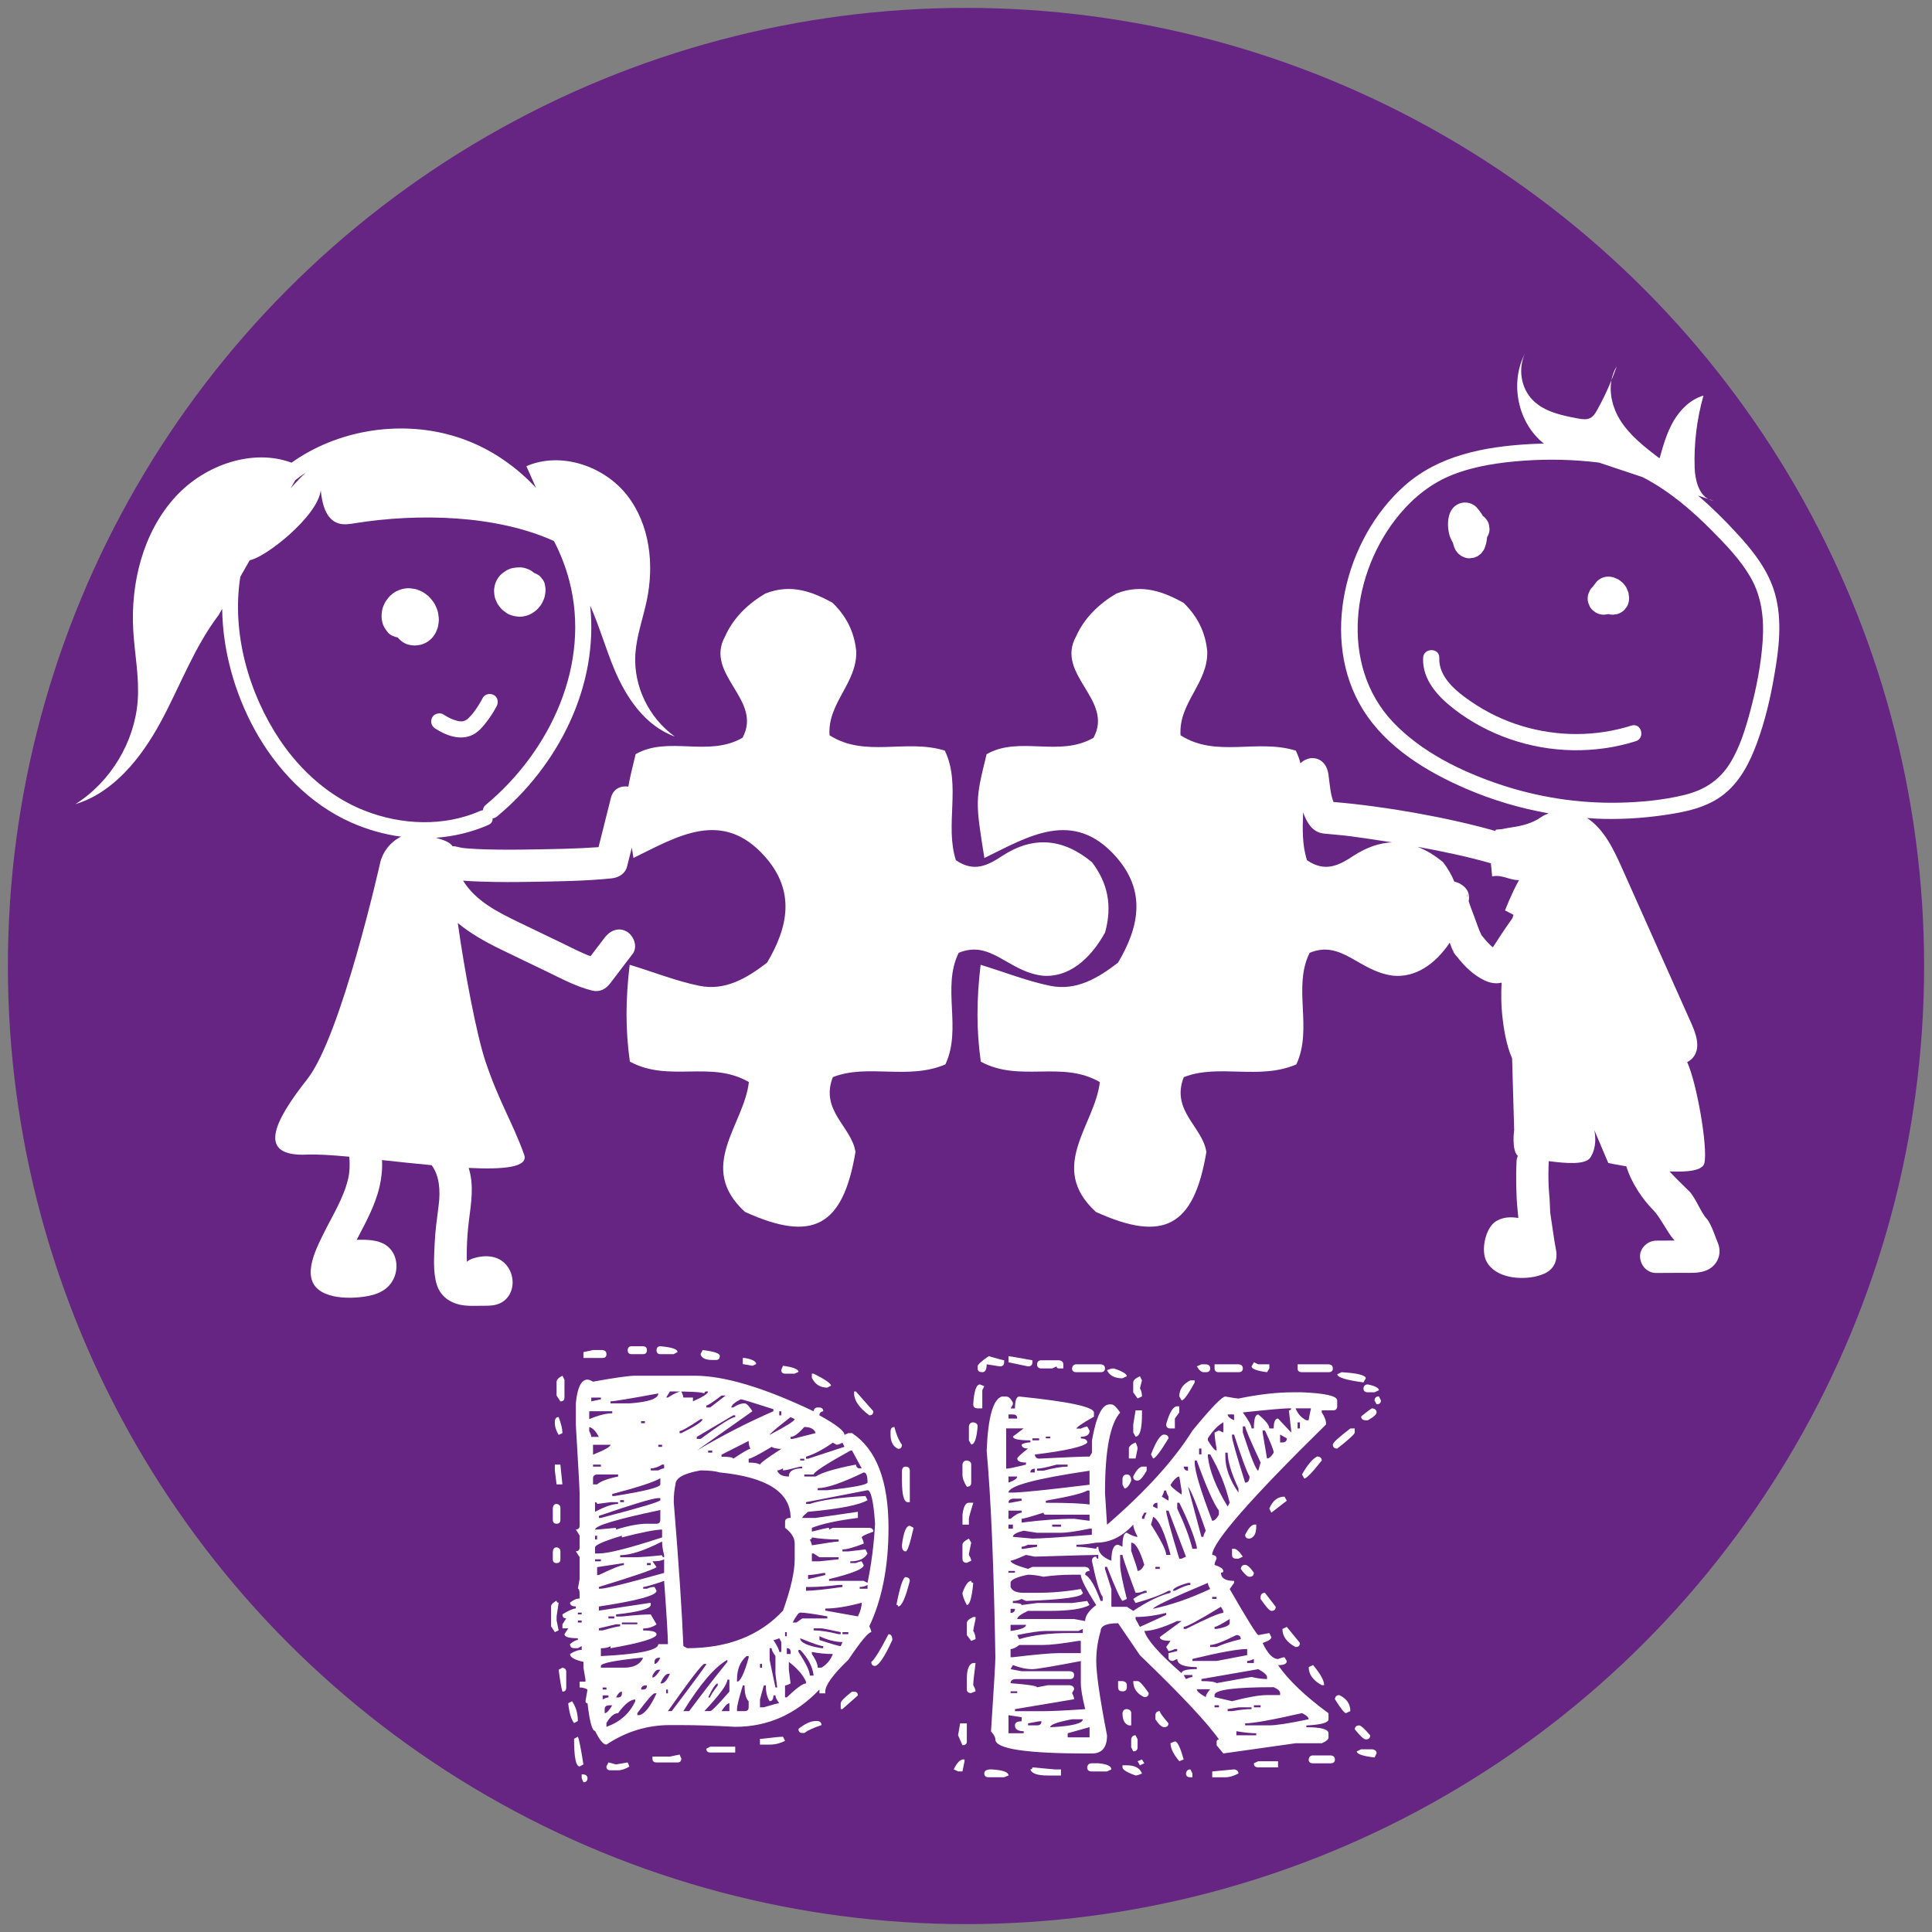 <svg xml:space="preserve" style="enable-background:new 0 0 600 600;" viewBox="0 0 600 600" y="0px" x="0px" xmlns:xlink="http://www.w3.org/1999/xlink" xmlns="http://www.w3.org/2000/svg" id="Capa_1" version="1.1">
<rect x="0" y="0" width="600" height="600" fill="#808080" stroke="none"/>
<style type="text/css">
	.st0{fill:#662483;}
	.st1{fill:#FFFFFF;}
	.st2{fill:#3C3C3B;}
</style>
<g id="Guías_para_la_mesa_de_trabajo">
</g>
<g>
	<circle r="297.55" cy="300" cx="300" class="st0"></circle>
	<g>
		<path d="M172.86,497.1c0,0.42,0.21,0.63,0.63,0.63l-0.63,4.25v1.27l0.63,3.08l-1.18,0.54l-1.18-1.81v-6.15
			C171.14,498.31,171.71,497.7,172.86,497.1z M172.86,467.05c0.78,0.12,1.18,0.54,1.18,1.27v3.62c0,0.85-0.39,1.27-1.18,1.27
			c-0.78,0-1.18-0.42-1.18-1.27v-3.62C171.8,467.48,172.19,467.05,172.86,467.05z M172.86,480.54c0.78,0.12,1.18,0.54,1.18,1.27
			v2.44c0,0.78-0.39,1.18-1.18,1.18c-0.78,0-1.18-0.39-1.18-1.18v-2.44C171.8,480.96,172.19,480.54,172.86,480.54z M173.49,440.09
			c0.78,2.05,1.18,3.71,1.18,4.98l-1.18,0.54c-0.79-1.32-1.18-2.53-1.18-3.62v-0.64C172.37,440.51,172.77,440.09,173.49,440.09z
			 M172.31,454.84h1.72l0.63,6.15h-1.81l-0.54-4.34L172.31,454.84L172.31,454.84z M174.67,427.24l0.63,1.27v5.52
			c0,0.79-0.42,1.18-1.27,1.18l-1.18-1.81v-4.25C172.86,428.47,173.46,427.84,174.67,427.24z M174.67,517.92
			c0.78,0.12,1.18,0.54,1.18,1.27v4.89c0,0.85-0.39,1.27-1.18,1.27c-0.3-0.85-0.69-3.11-1.18-6.79L174.67,517.92z M197.29,427.24
			h18.46c9.17,0,21.48,3.68,36.92,11.04c0.12-0.78,0.54-1.18,1.27-1.18h0.54c0.78,0.06,1.18,0.45,1.18,1.18
			c-0.78,0.12-1.18,0.54-1.18,1.27c5.19,2.84,7.78,4.86,7.78,6.06l1.18-0.54h1.18c7.54,5.01,11.31,14.81,11.31,29.41
			c0,12.01-1.99,22.2-5.97,30.59c0.42,0.84,0.63,1.45,0.63,1.81c-0.91,0-3.29,2.87-7.15,8.6c-4.77,4.58-7.15,7.87-7.15,9.86v0.54
			h-1.81v-1.18c-7.36,7.72-16.08,11.58-26.15,11.58c-6.46-0.36-12.22-0.54-17.28-0.54h-2.99c-7.06,0-13.64,2.02-19.73,6.06
			c-0.97,0-2.14-1.42-3.53-4.25c-0.9,0-1.69-2.87-2.35-8.6c-0.42,0-0.63-0.21-0.63-0.63l0.63-3.62c-0.72-0.42-1.54-0.64-2.44-0.64
			v-1.81h1.81v-0.63l-0.63-3.71v-1.81c-2.78-0.6-4.16-1.42-4.16-2.44c1.33-0.84,2.53-1.27,3.62-1.27v-1.18l-1.18,0.64h-1.18
			c-0.85,0-1.27-0.42-1.27-1.27c1.02-0.84,1.84-1.27,2.44-1.27v-0.54c-2.78,0-4.16-0.42-4.16-1.27l1.18-1.81h-1.81v-1.27l1.18-1.81
			c-0.79,0-1.18-0.42-1.18-1.27c1.99-1.21,3.38-1.81,4.16-1.81v-0.64c-1.21,0-1.81-0.39-1.81-1.18c1.02-0.84,2.02-1.27,2.99-1.27
			v-1.18c0-1.27-0.18-1.9-0.54-1.9l0.54-2.99v-6.79l-1.18-1.81c0.78,0,1.18-0.42,1.18-1.27v-3.62l-1.18-1.9
			c0.78,0,1.18-0.39,1.18-1.18v-9.87c0-1.08-0.39-8.23-1.18-21.45v-6.7c0.48-4.89,1.69-7.33,3.62-7.33c0.36,0,0.94,0.21,1.72,0.64
			C190.92,427.87,195.3,427.24,197.29,427.24z M177.65,528.33c1.21,1.75,1.81,3.8,1.81,6.15l-1.18,0.63
			c-0.9-1.15-1.51-3.2-1.81-6.15L177.65,528.33z M179.46,539.36c0.36,0.72,0.94,3.59,1.72,8.6l-1.18,0.63
			c-1.15,0-1.72-2.86-1.72-8.6L179.46,539.36z M179.46,500.81v0.54h1.18v-0.54H179.46z M179.46,503.26v0.63h1.18v-0.63H179.46z
			 M180.64,551.04h0.54c0.84,0.12,1.27,0.51,1.27,1.18c0,0.85-0.42,1.27-1.27,1.27l-0.54-1.27V551.04z M184.17,419.27h2.99
			c0.78,0.12,1.18,0.54,1.18,1.27c0,0.78-0.39,1.18-1.18,1.18h-5.97v-1.81L184.17,419.27z M182.99,438.28v2.44
			c2.9-1.21,5.28-1.81,7.15-1.81v-0.64h-7.15V438.28z M182.99,443.16v1.27c0.42,0.79,0.63,1.39,0.63,1.81h2.35
			C185.07,444.49,184.08,443.47,182.99,443.16z M183.63,434.02v1.18l2.99-0.63v-0.54h-2.99V434.02z M184.17,448.68v3.08
			c3.62-1.45,5.43-2.47,5.43-3.08H184.17z M184.17,454.84v0.63h2.44v-0.63H184.17z M184.17,459.09v1.9h1.27
			c1.09-0.97,3.26-1.78,6.52-2.44v-0.63h-6.52C184.59,457.97,184.17,458.37,184.17,459.09z M184.8,466.51v2.99
			c3.08-1.63,5.46-2.44,7.15-2.44v-0.54h-2.35l-4.16,0.54C185.44,466.69,185.22,466.51,184.8,466.51z M184.8,475.02h0.63l5.88-0.54
			v0.54c3.92-1.21,7.12-1.81,9.59-1.81h2.99c0.78,0,1.18-0.42,1.18-1.27v-2.99C191.56,471.79,184.8,473.81,184.8,475.02z
			 M193.13,477.46v-0.54c-5.55,1.69-8.33,2.9-8.33,3.62v1.9h1.18c2.96,0,9.5-1.66,19.64-4.98v-2.44
			C203.63,475.02,199.46,475.83,193.13,477.46z M184.8,476.92v1.18h0.63v-1.18H184.8z M184.8,484.25v0.63h1.81v-0.63H184.8z
			 M185.44,486.69v2.44h0.54c4.28-2.05,6.88-3.08,7.78-3.08v-0.63L185.44,486.69z M185.98,470.77v0.63h0.63
			c12.31-3.2,18.46-5.04,18.46-5.52v-0.63h-0.63C202.87,465.25,196.72,467.09,185.98,470.77z M202.63,484.88l1.27,1.81
			c-0.91,0.72-6.88,2.78-17.92,6.15v0.54h0.63c1.39,0,7.93-1.63,19.64-4.89v-4.25C205.65,484.67,204.44,484.88,202.63,484.88z
			 M199.74,492.85v0.54h1.18c0.66-0.36,1.45-0.54,2.35-0.54l0.63,1.18c0,1.45-5.97,3.08-17.92,4.89v1.27l16.11-2.44v0.64
			c0,1.21-3.59,2.2-10.77,2.99v0.63h1.81c3.98-0.42,6.97-0.63,8.96-0.63l1.81,3.08c-1.21,0.85-2.6,1.27-4.16,1.27v0.63
			c2.77,0,4.16,0.39,4.16,1.18c0,1.21-4.77,2.66-14.3,4.34v-0.64c-0.72,0.43-1.72,0.64-2.99,0.64v2.44
			c11.88-0.6,17.83-1.84,17.83-3.71h2.99c0-2.23-0.39-8.78-1.18-19.64C202.57,492.21,200.4,492.85,199.74,492.85z M185.98,505.7
			v0.63h1.18c3.01-0.85,4.83-1.27,5.43-1.27v-0.63h-1.27L185.98,505.7z M186.61,517.37v0.54h7.15c3.08,0,5.07-1.03,5.97-3.08h-0.63
			C190.78,515.68,186.61,516.53,186.61,517.37z M187.16,524.07v0.64h1.18v-0.64H187.16z M187.16,526.51v1.27
			c0.78-0.42,1.39-0.64,1.81-0.64v-0.63H187.16z M187.79,530.77v1.27c0.6,0,1.39-0.82,2.35-2.44h-1.18
			C188.18,529.71,187.79,530.1,187.79,530.77z M188.33,535.11v1.18c4.22-1.51,7.21-4.16,8.96-7.96v-0.54
			c-1.51,0-3.29,1.42-5.34,4.25C190.74,532.03,189.54,533.06,188.33,535.11z M188.96,547.33l2.35,0.63l3.62-0.63l0.54,1.27
			c-1.27,0.78-2.44,1.18-3.53,1.18h-2.35c-0.85,0-1.27-0.39-1.27-1.18L188.96,547.33z M188.96,501.99v0.64h1.81v-0.64H188.96z
			 M189.6,435.2v0.63h5.88c5.97-0.42,8.96-1.45,8.96-3.08C195.51,434.39,190.56,435.2,189.6,435.2z M190.14,464.61h0.63
			c9.53-1.51,14.3-2.71,14.3-3.62v-1.9c-1.93,1.15-6.91,2.78-14.93,4.89L190.14,464.61L190.14,464.61z M191.32,527.15h0.63
			c0.78,0,1.18-0.42,1.18-1.27v-0.54C192.53,525.34,191.92,525.94,191.32,527.15z M192.59,465.88v0.63h1.18v-0.63H192.59z
			 M192.59,482.98v0.64h4.16c1.99,0,4.95-0.21,8.87-0.64c0,0.42,0.21,0.64,0.63,0.64v-0.64c-0.42-1.63-0.63-3.04-0.63-4.25
			C200.07,481.57,195.72,482.98,192.59,482.98z M193.13,503.89v0.54h4.8v-0.54H193.13z M196.11,418.09h3.62
			c0.78,0.06,1.18,0.45,1.18,1.18c0,0.85-0.39,1.27-1.18,1.27h-3.62c-0.78,0-1.18-0.42-1.18-1.27
			C195,418.49,195.39,418.09,196.11,418.09z M197.93,532.03v0.63h0.54c1.69-0.3,3.5-2.56,5.43-6.79h-0.63
			C202.66,526,200.88,528.05,197.93,532.03z M199.1,441.35v0.64h1.18v-0.64H199.1z M199.1,524.7h0.63c0.78,0,1.18-0.42,1.18-1.27
			h-0.63C199.49,523.56,199.1,523.98,199.1,524.7z M200.91,485.43v0.63h1.18v-0.63H200.91z M202.09,456.02v0.63h2.35
			c0.78-0.42,1.39-0.63,1.81-0.63v-1.18h-0.63C204.35,455.62,203.17,456.02,202.09,456.02z M202.63,520.36v0.63
			c0.6,0,1.42-0.81,2.44-2.44h-0.63C203.84,518.55,203.23,519.15,202.63,520.36z M211.05,544.89l0.54,1.27
			c0,0.78-0.39,1.18-1.18,1.18h-6.52c-0.85,0-1.27-0.39-1.27-1.18v-0.64h5.43L211.05,544.89z M203.26,516.11v0.63
			c0.6,0,1.21-0.63,1.81-1.9h-0.63C203.66,514.96,203.26,515.38,203.26,516.11z M205.07,418.09c3.56,0.3,5.34,0.9,5.34,1.81
			l-1.18,0.64h-4.16c-0.78,0-1.18-0.42-1.18-1.27C203.96,418.49,204.35,418.09,205.07,418.09z M204.44,448.68v0.64h1.18v-0.64
			H204.44z M205.07,522.8h0.54c0.84-0.18,1.66-1.18,2.44-2.99h-0.63C206.64,520,205.86,520.99,205.07,522.8z M208.06,432.12
			l-1.18,1.9h0.54c1.99-1.27,3.38-1.9,4.16-1.9c0.42,0.85,0.63,1.48,0.63,1.9h2.99v1.18c3.14-1.39,4.71-2.41,4.71-3.08h-0.54
			c-0.42,0-0.63,0.21-0.63,0.63C218.14,432.33,214.58,432.12,208.06,432.12z M206.89,524.7v1.18h0.54v-1.18H206.89z M207.43,531.4
			h1.18c7.18-9.47,10.77-14.36,10.77-14.66h-0.63C218.08,516.74,214.31,521.63,207.43,531.4z M209.24,466.51
			c1.57,19.19,2.56,34.09,2.99,44.71l1.18,0.64c12.61,0,22.53-3.89,29.77-11.67c2.41-6.76,3.62-12.07,3.62-15.93v-4.89
			c0-1.75-1-3.38-2.99-4.89v-1.9c0-0.78,0.57-1.18,1.72-1.18c0-7.97-7.33-12.67-21.99-14.12c-1.39-0.42-3.38-0.63-5.97-0.63
			c-5.19,0.9-7.78,2.35-7.78,4.34C209.42,462.5,209.24,464.34,209.24,466.51z M211.05,444.43v0.64h0.54
			c4.4-2.17,6.61-3.62,6.61-4.34h-0.63C213.88,443.19,211.71,444.43,211.05,444.43z M212.22,531.4h1.81
			c3.86-5.19,7.81-10.29,11.86-15.3v-0.63C222.03,517.64,217.47,522.95,212.22,531.4z M227.07,437.1h0.63
			c1.27-0.84,2.44-1.27,3.53-1.27c0.6,0,1.42,0.82,2.44,2.44l-17.28,12.22c7.84-4.65,15.78-8.72,23.8-12.22v-0.63
			c-6.33-2.05-9.71-3.08-10.14-3.08C228.3,435.41,227.31,436.26,227.07,437.1z M216.39,446.24v0.63h1.18
			c6.15-4.53,9.74-6.79,10.77-6.79v-0.54h-0.63L216.39,446.24z M218.2,419.27c3.56,0.42,5.34,1.03,5.34,1.81
			c0,0.85-0.39,1.27-1.18,1.27h-1.18c-2.11,0-3.32-0.6-3.62-1.81L218.2,419.27z M225.89,521.63c0,1.45-2.38,4.71-7.15,9.77h1.81
			c0.48,0,2.47-2.02,5.97-6.06v-3.71H225.89z M219.37,436.47v0.63h1.18l4.8-3.71h-1.27C221.42,435.44,219.86,436.47,219.37,436.47z
			 M220.55,542.44h7.78v1.81h-7.78c-0.78,0-1.18-0.39-1.18-1.18L220.55,542.44z M219.92,450.49v0.63h1.27v-0.63H219.92z
			 M219.92,527.15h0.63c0-0.42,0.78-1.66,2.35-3.71v-0.63C222.3,522.8,221.3,524.25,219.92,527.15z M224.08,451.76v0.63
			c2.41,0,3.62,0.21,3.62,0.63c3.08-2.05,4.85-3.08,5.34-3.08c-0.36-0.72-0.54-1.54-0.54-2.44L224.08,451.76z M224.08,531.4h2.44
			v-2.44C225.92,528.96,225.11,529.77,224.08,531.4z M228.88,521.63v0.63c1.02,0,2.23-2.47,3.62-7.42v-0.54h-0.63
			C229.87,515.99,228.88,518.43,228.88,521.63z M230.69,523.44c-1.21,3.92-1.81,6.37-1.81,7.33v0.64h2.35
			c0.84,0,1.27-0.39,1.27-1.18v-1.9c-0.85-0.78-1.27-2.42-1.27-4.89L230.69,523.44L230.69,523.44z M230.69,421.72h0.54
			c2.41,0.42,3.62,1.06,3.62,1.9l-1.18,0.54l-2.99-0.54v-1.9H230.69z M232.5,453.03v1.18c1.75,0,2.93,0.21,3.53,0.64
			c0-0.42,2.2-2.05,6.61-4.89c-1.33,0-2.32-0.21-2.99-0.63C235.54,451.79,233.16,453.03,232.5,453.03z M236.02,516.74v1.18h0.63
			v-1.18H236.02z M237.2,523.44l-1.18,4.34v2.44h1.18c2.77-0.85,4.37-1.27,4.8-1.27c-0.78-1.03-1.18-1.84-1.18-2.44h-0.63
			c0,1.21-0.39,1.81-1.18,1.81c-0.78-1.21-1.18-2.84-1.18-4.89h-0.63V523.44z M243.17,539.36l0.63,1.27
			c-1.51,0.78-3.11,1.18-4.8,1.18h-2.99V540h0.63C240.1,539.58,242.27,539.36,243.17,539.36z M239.01,445.61
			c5.19-2.71,7.78-4.34,7.78-4.89l-1.27-0.63C241.18,443.47,239.01,445.31,239.01,445.61z M239.01,511.85v3.62l1.81,8.59h0.54
			l-0.54-4.25v-5.52c-0.78-1.03-1.18-1.84-1.18-2.44H239.01z M240.19,509.32c1.21,1.87,1.81,3.11,1.81,3.71h0.63v-3.08l-0.63-1.18
			C241.21,509.14,240.61,509.32,240.19,509.32z M243.17,456.65v-0.63c-0.78,0.42-1.39,0.63-1.81,0.63c0.42,1.27,1.63,1.9,3.62,1.9
			c0-1.69,1.39-2.53,4.16-2.53v-0.54h-0.63C245.56,456.25,243.78,456.65,243.17,456.65z M242,438.28v1.27h0.63v-1.27H242z
			 M243.17,424.16c3.2,0.42,4.8,1.06,4.8,1.9l-1.18,0.54h-2.99c-0.78,0-1.18-0.39-1.18-1.18L243.17,424.16z M243.81,506.88v1.27
			h0.54v-1.27H243.81z M244.98,516.11v2.44l0.54,4.25c-0.79,0.42-1.36,0.63-1.72,0.63v3.71h0.54c3.02-2.89,5.01-4.34,5.97-4.34
			v-0.54C249.42,520.21,247.64,518.16,244.98,516.11z M244.35,511.85v1.81h1.18v-0.63C245.53,512.25,245.13,511.85,244.35,511.85z
			 M249.78,443.16c-1.81,2.05-3.23,3.08-4.25,3.08v0.63h0.63l7.15-1.81C252.89,443.8,251.71,443.16,249.78,443.16z M246.16,503.89
			h1.18l1.81-1.27h7.78v-0.64c-4.29-0.78-7.09-1.18-8.42-1.18C248.03,500.81,247.25,501.84,246.16,503.89z M247.97,512.4v0.63
			c2.35,3.56,3.53,6,3.53,7.33h1.18c-0.3-2.72-1.69-5.37-4.16-7.96H247.97z M253.31,534.48h0.63c0.78,0.12,1.18,0.54,1.18,1.27
			c-2.41,0.79-4.19,1.6-5.34,2.44h-0.63c-0.78,0-1.18-0.42-1.18-1.27C250.02,535.29,251.8,534.48,253.31,534.48z M248.51,453.03
			v0.54h1.27v-0.54H248.51z M248.51,508.78c0,1.33,2.2,2.35,6.61,3.08h0.54v-0.64C254.88,511.22,252.5,510.4,248.51,508.78z
			 M250.32,466.51v0.54h1.18c3.62-1.21,9.38-2.02,17.29-2.44l0.63,1.27c-2.48,1.51-8.63,2.72-18.46,3.62
			c-1.21,0.97-1.81,1.6-1.81,1.9h4.16l13.12-1.9v1.9c-6.28,0.78-11.04,1.81-14.3,3.08v1.18c2.96-0.78,4.73-1.18,5.34-1.18v0.54
			l1.18-0.54h11.31c0.84,0.06,1.27,0.45,1.27,1.18c-2.41,0.85-3.62,1.45-3.62,1.81c0.42,0.85,0.63,1.48,0.63,1.9
			c-3.02,1.21-5.22,1.81-6.61,1.81v0.63h1.81l5.34-0.63l0.63,1.27c-0.91,1.63-2.68,2.44-5.34,2.44v0.54h1.72
			c0.78-0.36,1.39-0.54,1.81-0.54l0.63,1.18c0,1.15-3.59,2.6-10.77,4.34v0.54h10.77l1.18,0.63c1.21-5.79,1.99-11.91,2.35-18.37
			c-0.48-6.94-1.27-10.41-2.35-10.41L250.32,466.51z M249.78,457.92v0.63h3.53c1.99-1.27,6.15-2.5,12.49-3.71
			c0.12,0.78,0.51,1.18,1.18,1.18h0.63l-2.99-5.52h-0.54c-7.6,4.22-11.4,6.7-11.4,7.42L249.78,457.92L249.78,457.92z M250.32,452.39
			v0.63h0.63l11.31-3.71l-0.63-1.27c-0.78,0.42-1.39,0.63-1.81,0.63l-1.18-0.63C255.51,450.22,252.74,451.67,250.32,452.39z
			 M251.5,492.85h-1.18v1.18c1.99,0,5.76-0.39,11.31-1.18v-0.64h-1.18C256.96,492.64,253.97,492.85,251.5,492.85z M250.96,489.14
			v1.27l5.34-1.27v-0.63h-0.63C253.49,488.93,251.92,489.14,250.96,489.14z M252.13,477.46c0,0.42-0.21,0.64-0.63,0.64
			c0.42,0.85,0.63,1.45,0.63,1.81c4.77-0.78,7.54-1.18,8.33-1.18v-0.63C257.38,478.1,254.61,477.88,252.13,477.46z M252.13,426.6
			h0.54c3.5,1.75,5.31,2.99,5.43,3.71l-1.18,0.63c-2.23,0-3.83-1.03-4.8-3.08L252.13,426.6L252.13,426.6z M252.13,482.44v2.44h2.35
			l5.97-0.63v-0.63h-5.97l-1.81-1.18L252.13,482.44L252.13,482.44z M252.13,513.03v0.63c1.21,1.75,1.81,3.17,1.81,4.25h1.18
			c1.69-1.03,2.86-2.44,3.53-4.25C256.48,513.66,254.31,513.45,252.13,513.03z M252.68,505.7v0.63c1.99,0,4.58,0.39,7.78,1.18h0.63
			v-0.63c-3.62-0.78-5.61-1.18-5.97-1.18H252.68z M253.94,462.17v0.63h2.99c8.33-0.9,12.49-1.72,12.49-2.44
			c0-2.05-0.39-3.08-1.18-3.08C261.49,460.54,256.72,462.17,253.94,462.17z M254.49,508.14v1.18c3.86,1.27,6.06,1.9,6.61,1.9
			l0.54-1.27C259.46,509.95,257.08,509.35,254.49,508.14z M256.3,499.55v0.63l10.14,1.81c0.78-1.63,1.18-3.04,1.18-4.25
			C263.14,498.94,259.37,499.55,256.3,499.55z M264.62,525.34h0.63c0.78,0.06,1.18,0.45,1.18,1.18l-4.8,4.25h-0.54v-1.81
			C261.09,528.35,262.27,527.15,264.62,525.34z M261.64,506.88v0.63h1.81v-0.63H261.64z M265.26,432.12h0.54l5.43,6.15
			c0,0.85-0.42,1.27-1.27,1.27c-3.14-2.35-4.71-4.62-4.71-6.79L265.26,432.12L265.26,432.12z M266.98,492.85v0.54h2.44v-1.18
			C268.7,492.64,267.88,492.85,266.98,492.85z M275.94,507.51c0.78,0,1.18,0.6,1.18,1.81c-2.35,5.13-4.13,7.81-5.34,8.06
			c-0.78,0-1.18-0.42-1.18-1.27C271.5,515.5,273.28,512.64,275.94,507.51z M277.75,443.16c0.6,2.35,1.39,4.19,2.35,5.52
			c0,0.85-0.39,1.27-1.18,1.27c-1.57-0.72-2.35-2.17-2.35-4.34v-1.18C276.63,443.59,277.02,443.16,277.75,443.16z M281.28,489.77
			c0.84,0.12,1.27,0.51,1.27,1.18c-1.33,5.31-2.53,7.96-3.62,7.96c0-0.36-0.18-0.54-0.54-0.54
			C279.52,492.64,280.49,489.77,281.28,489.77z M281.28,455.47c0.84,0.06,1.27,0.45,1.27,1.18v9.86h-0.63
			c-1.21,0-1.81-2.26-1.81-6.79v-3.08C280.22,455.86,280.61,455.47,281.28,455.47z M282.54,473.84l1.18,0.63
			c-1.09,4.89-1.9,7.33-2.44,7.33c-0.78,0-1.18-0.63-1.18-1.9C280.58,475.87,281.4,473.84,282.54,473.84z" class="st1"></path>
		<path d="M298.91,546.42h0.63v0.54l-0.63,3.17h-1.36l-1.36-0.64C297.09,547.63,298,546.61,298.91,546.42z
			 M298.18,535.2h2.08v5.61c0,0.79-0.45,1.18-1.36,1.18l-1.36-3.08L298.18,535.2z M300.26,453.57c0.91,0.12,1.36,0.54,1.36,1.27
			v5.61c0,0.85-0.45,1.27-1.36,1.27c-0.9-1.39-1.36-2.65-1.36-3.8v-3.08C299.03,453.99,299.48,453.57,300.26,453.57z M300.9,466.69
			h1.36c-0.91,2.9-1.36,4.55-1.36,4.98v1.81h-1.99v-3.08C299.21,467.93,299.87,466.69,300.9,466.69z M300.9,477.83l0.72,1.27
			c-0.48,2.17-0.72,3.44-0.72,3.8c0.48,0.78,0.72,1.39,0.72,1.81l-1.36,0.63c-0.9,0-1.36-0.42-1.36-1.27v-4.34
			C298.91,479.12,299.57,478.49,300.9,477.83z M301.62,490.95c0,0.42,0.21,0.63,0.63,0.63c-0.42,4.59-1.09,6.88-1.99,6.88
			c-0.9-1.69-1.36-2.96-1.36-3.8C299.81,492.18,300.72,490.95,301.62,490.95z M302.25,502.17h0.72v0.63
			c-0.48,2.17-0.72,3.41-0.72,3.71c0.48,0.72,0.72,1.57,0.72,2.54l-1.36,0.54l-1.36-1.81v-3.71
			C300.26,503.41,300.93,502.77,302.25,502.17z M302.25,516.47h0.72c-0.48,3.62-0.72,5.91-0.72,6.88c0.48,0.85,0.72,1.48,0.72,1.9
			l-1.36,0.54c-0.9,0-1.36-0.39-1.36-1.18v-3.17C300.26,518.37,300.93,516.71,302.25,516.47z M302.25,441.72
			c0.9,0.12,1.36,0.54,1.36,1.27c-0.3,3.74-0.96,5.61-1.99,5.61l-0.72-1.27v-4.34C301.02,442.14,301.47,441.72,302.25,441.72z
			 M304.33,429.95l1.36,0.54l-0.63,1.27v5.61h-1.45c-0.9,0-1.36-0.42-1.36-1.27C302.49,432,303.19,429.95,304.33,429.95z
			 M307.05,421.17c2.96,0.85,4.55,1.27,4.8,1.27v0.63c0,0.84-0.45,1.27-1.36,1.27l-4.07-0.64c0,1.63-0.45,2.44-1.36,2.44
			c-0.97,0-1.45-0.39-1.45-1.18v-0.63C303.61,423.8,304.76,422.74,307.05,421.17z M307.77,549.5c3.62,0.18,5.43,0.82,5.43,1.9
			l-1.36,0.54h-4.8c-0.9,0-1.36-0.39-1.36-1.18C305.69,549.92,306.39,549.5,307.77,549.5z M401.62,432.39h2.71
			c7.3,0.3,10.95,1.15,10.95,2.53v1.81c0,0.85-0.45,1.27-1.36,1.27h-3.44v0.64c0.91,1.33,1.36,2.57,1.36,3.71
			c-23.59,23.17-35.39,36.69-35.39,40.55c0.9,0.06,1.36,0.45,1.36,1.18c-0.42,0.85-0.63,1.48-0.63,1.9c1.81,0.6,2.72,1.24,2.72,1.9
			c0,0.36-0.24,0.54-0.72,0.54c0,1.69,1.36,2.54,4.07,2.54v0.63l-1.36,1.9c5.25,9.11,8.2,13.88,8.87,14.3l3.44-0.63l0.63,1.27
			c0,0.61-0.9,1.21-2.71,1.81c1.57,3.32,3.17,4.98,4.8,4.98c0.9-0.36,1.57-0.54,1.99-0.54l0.72,1.18c0,0.85-0.91,1.27-2.71,1.27
			c3.26,4.71,8.48,9.68,15.66,14.93v1.9c0,1.03-2.29,1.66-6.88,1.9v0.54c4.58,0,6.88,0.63,6.88,1.9v1.27c0,0.61-0.69,1.21-2.08,1.81
			h-8.14l-22.44,3.17l-2.08-2.53v-1.18c0-0.42,0.24-0.63,0.72-0.63c-3.56-5.13-11.74-13.85-24.53-26.15l-6.79-9.95
			c-3.62,0-5.43,0.81-5.43,2.44c-0.9,3.02-1.36,6.12-1.36,9.32c0,3.86,1.11,11.55,3.35,23.08c0,3.74-1.57,5.61-4.71,5.61h-1.45
			c-19,0-28.51-1.45-28.51-4.34c0-0.67-0.45-1.51-1.36-2.54c0.91-13.87,1.36-21.54,1.36-22.99c-0.48-28.18-1.39-49.56-2.71-64.16
			c0.42-10.38,1.99-15.99,4.71-16.83h1.36c0.72,0,1.42,0.63,2.08,1.9v0.54l-0.72,1.27h1.36c0-2.47,0.45-3.71,1.36-3.71
			c15.44,1.57,23.17,3.23,23.17,4.98v1.27c-3.62,2.05-5.43,3.29-5.43,3.71h1.36c0.9-0.42,1.57-0.64,1.99-0.64l0.72,1.27
			c0,1.27-0.9,1.9-2.71,1.9v0.54c1.33,0,1.99,0.42,1.99,1.27c-1.09,1.27-6.52,2.51-16.29,3.71c0.12,0.85,0.57,1.27,1.36,1.27
			c8.26-0.42,13.48-0.64,15.66-0.64l0.72-1.18v-3.8c1.33-7.48,3.14-11.22,5.43-11.22h0.63c0.66,0,1.57,0.85,2.71,2.54
			c-3.14,3.5-4.71,11.8-4.71,24.89l0.63,9.95c12.01-10.38,20.84-20.12,26.52-29.23c5.79-7.06,9.2-10.59,10.23-10.59
			c2.41,0.42,3.77,0.63,4.07,0.63C390.88,433.03,396.55,432.39,401.62,432.39z M312.48,443.62v12.49c0.72,0,2.77-0.42,6.15-1.27
			v-0.64c-1.81,0-2.71-0.42-2.71-1.27c0-0.3,1.12-1.33,3.35-3.08c-1.33,0-1.99-0.42-1.99-1.27c0.78-0.42,1.69-0.64,2.72-0.64v-0.63
			c-3.62,0-5.43-0.39-5.43-1.18l3.35-2.53h-5.44V443.62z M313.2,421.17c0.24,0,2.71,0.42,7.42,1.27v0.63c0,0.84-0.45,1.27-1.36,1.27
			l-6.06-1.27L313.2,421.17L313.2,421.17z M313.2,439.27v1.27h2.71c0-0.85-0.45-1.27-1.36-1.27H313.2z M313.2,463.53h1.36
			c2.59,0,10.53-0.82,23.8-2.44v-4.34C321.59,459.21,313.2,461.47,313.2,463.53z M313.2,458.55v1.9c1.81-0.66,2.71-1.3,2.71-1.9
			H313.2z M313.2,466.69h0.63l3.44-0.64v-0.63h-2.71C313.66,465.55,313.2,465.97,313.2,466.69z M313.2,469.14v2.54h0.63
			c1.51-1.27,2.65-1.9,3.44-1.9v-0.64H313.2z M313.2,473.48v1.27h1.36v-1.27H313.2z M313.2,487.87v0.54h1.99v-0.54H313.2z
			 M313.2,532.67v5.61h4.71v-0.64c-1.81,0-2.71-0.6-2.71-1.81c0-0.85,0.69-1.27,2.08-1.27v-1.27L313.2,532.67z M313.84,484.7
			c0,0.66,1.81,1.51,5.43,2.53l1.36-0.63h16.38c0.91,0.12,1.36,0.54,1.36,1.27c-0.9,0.06-1.36,0.45-1.36,1.18
			c1.45,0.72,3.05,3.44,4.8,8.14h0.63v-1.27c-0.91-1.15-2.02-4.89-3.35-11.22c0.06-0.85,0.51-1.27,1.36-1.27
			c0,0.42,0.21,0.64,0.63,0.64v-1.18c-1.45,0-8.02,0.18-19.73,0.54l-2.71-0.54C315.92,484.1,314.32,484.7,313.84,484.7z
			 M313.84,491.58v1.27c0.48,1.21,1.84,1.81,4.07,1.81h4.16c4.53,0,9.05-0.39,13.58-1.18l0.63,1.18c0,1.27-5.88,2.11-17.65,2.53
			l-1.36-0.63c-0.78,0.42-1.69,0.63-2.71,0.63v0.64c1.81,0,2.71,0.21,2.71,0.63l4.8-0.63h10.86l4.71-0.64l0.72,1.27
			c-2.17,1.21-6.24,1.81-12.22,1.81h-6.88c-2.23,1.03-3.35,1.87-3.35,2.53h17.65l3.44,0.63c0-1.57,1.15-3.23,3.44-4.98
			c-3.2-5.01-4.8-8.15-4.8-9.41h-2.71c-2.96,0-5.91,0.21-8.87,0.63c-1.81-0.42-3.41-0.63-4.8-0.63
			C315.65,489.77,313.84,490.62,313.84,491.58z M313.84,499.63v1.27c0.91,0,1.36-0.42,1.36-1.27H313.84z M313.84,504.61v1.9
			c3.2-0.42,4.8-1.06,4.8-1.9H313.84z M324.06,510.86h-7.51c-1.08,0.85-1.99,1.27-2.71,1.27v2.53h0.72
			c7.12-0.85,11.89-1.27,14.3-1.27h6.79v-3.8h-0.72C329.86,510.43,326.24,510.86,324.06,510.86z M320.62,518.37
			c-1.87,0-3.89-0.42-6.06-1.27l-0.72,1.27l3.44,0.64h14.93c0.9,0.06,1.36,0.45,1.36,1.18c0,0.85-0.45,1.27-1.36,1.27H315.2
			c-0.91,0.12-1.36,0.54-1.36,1.27c5.49,0.42,8.24,0.85,8.24,1.27l3.35-0.64h6.79c0.9,0.12,1.36,0.54,1.36,1.27l-0.63,1.18
			c0.42,0.85,0.63,1.48,0.63,1.9l-18.37,3.08v0.64h8.24c2.89,0,7.42-0.21,13.57-0.64c-0.9-3.68-1.36-6.36-1.36-8.05v-6.88
			C326.9,517.53,321.89,518.37,320.62,518.37z M313.84,525.25v0.54h2.08v-0.54H313.84z M329.49,476.02h-7.42l-4.16-0.64
			c-2.23,0.54-3.35,1.18-3.35,1.9l6.06,0.54c2.41,0,8.57-0.39,18.46-1.18v-1.9h-0.72C334.26,475.59,331.3,476.02,329.49,476.02z
			 M334.92,506.51h-10.14c-1.81,0-4.77,0.42-8.87,1.27l0.63,1.27c4.22-1.27,9.44-1.9,15.66-1.9h4.07v-1.27L334.92,506.51z
			 M317.28,471.67v1.18c6.21-0.78,11.64-1.18,16.29-1.18l4.8,0.63v-1.9h-13.58c-0.48,0-0.72-0.21-0.72-0.63
			C320.08,471.04,317.82,471.67,317.28,471.67z M317.28,480.36V481h0.63l4.16-0.64v-0.63h-2.81
			C318.36,480.15,317.7,480.36,317.28,480.36z M319.27,535.2v0.63h2.81c0.9,0,1.36-0.42,1.36-1.27h-0.72L319.27,535.2z
			 M319.99,457.28h1.36v-1.18C320.44,456.17,319.99,456.56,319.99,457.28z M320.62,548.87l6.88,0.63h1.99v1.9h-4.07
			c-3.26,0-5.07-0.63-5.43-1.9C320.41,549.5,320.62,549.29,320.62,548.87z M320.62,446.69v0.63h2.08v-0.63H320.62z M323.43,422.44
			h5.43c0.9,0.12,1.36,0.54,1.36,1.27v1.27h-1.36c-0.48,0-0.72-0.21-0.72-0.63l-1.36,0.63h-3.35c-0.91,0-1.36-0.42-1.36-1.27
			C322.13,422.86,322.58,422.44,323.43,422.44z M322.07,456.1v0.64h1.99c3.2-0.85,5.7-1.27,7.51-1.27v-0.63h-3.44
			C325.18,455.68,323.16,456.1,322.07,456.1z M324.79,446.15v0.54h1.36v-0.54H324.79z M324.79,466.06v0.64
			c6.7,0,11.22,0.18,13.58,0.54v-4.34h-0.72C336.31,463.74,332.03,464.79,324.79,466.06z M326.15,536.38h0.63
			c6.34-0.36,9.5-1.18,9.5-2.44h-3.35C328.41,534.78,326.15,535.6,326.15,536.38z M326.78,473.48v0.64h2.72v-0.64H326.78z
			 M331.58,538.28v1.27h6.79v-3.17L331.58,538.28z M334.29,423.7h7.51c0.9,0.06,1.36,0.48,1.36,1.27s-0.45,1.18-1.36,1.18h-7.51
			c-0.9,0-1.36-0.39-1.36-1.18C333.05,424.13,333.51,423.7,334.29,423.7z M334.29,479.73v0.63c1.57,0,3.62,0.21,6.16,0.64
			c0-0.42,0.21-0.64,0.63-0.64c0,1.87,1.36,3.32,4.07,4.34c0-3.32,0.69-4.98,2.08-4.98l1.36,0.63c0-2.9,0.45-4.34,1.36-4.34
			c1.45,0.85,2.56,1.27,3.35,1.27c-0.9-1.69-1.36-2.96-1.36-3.8c-3.38,3.74-7.21,5.61-11.49,5.61
			C337.91,479.52,335.86,479.73,334.29,479.73z M339.09,547.6h1.99c2.71,0.24,4.07,0.88,4.07,1.9l-1.36,0.64h-4.71
			c-0.97,0-1.45-0.42-1.45-1.27C337.76,548.02,338.24,547.6,339.09,547.6z M347.87,482.89v3.08c0,1.63,0.69,5.16,2.08,10.59
			l-1.36,0.63c-0.67-0.6-2.26-4.13-4.8-10.59h-0.63v0.63l1.99,6.25V499h4.8l1.99,1.27c4.34-2.9,8.2-4.77,11.58-5.61v-0.63h-0.63
			c-2.29,1.27-5.7,2.53-10.23,3.8l-0.72-1.27c1.81-1.27,3.2-1.9,4.16-1.9v-0.63h-0.72c-0.78,0.42-1.69,0.63-2.71,0.63
			c-2.71-7.24-4.07-11.16-4.07-11.76h-0.73V482.89z M345.87,424.97c2.71,0.9,4.07,1.72,4.07,2.44l-1.36,0.63
			c-2.41,0-4.01-0.84-4.8-2.53C344.7,425.15,345.39,424.97,345.87,424.97z M347.23,522.08h1.36c0.9,0.12,1.36,0.54,1.36,1.27v0.64
			c0,0.85-0.45,1.27-1.36,1.27c-0.9,0-1.36-0.42-1.36-1.27V522.08z M349.95,457.92c0.9,0,1.36,0.63,1.36,1.9
			c-0.66,1.63-1.36,2.44-2.08,2.44l-0.63-1.18v-1.9C348.71,458.34,349.16,457.92,349.95,457.92z M349.95,530.77
			c0.9,0.12,1.36,0.54,1.36,1.27v3.8h-0.72c-1.33-0.42-1.99-1.69-1.99-3.8C348.71,531.19,349.16,530.77,349.95,530.77z
			 M348.59,548.23h1.36c2.47,0,4.04,0.85,4.71,2.53c-0.9,0.42-1.57,0.63-1.99,0.63c-2.71-0.96-4.07-1.81-4.07-2.53L348.59,548.23
			L348.59,548.23z M352.66,447.96c0.42,0.85,0.63,1.48,0.63,1.9l-0.63,3.08h-2.08v-3.08C350.58,449.2,351.27,448.56,352.66,447.96z
			 M351.3,479.09v2.53c1.33,3.74,1.99,5.82,1.99,6.25c0.72,0,1.42-0.64,2.08-1.9C353.99,481.39,352.63,479.09,351.3,479.09z
			 M352.66,538.91l0.63,1.27v2.44c0,0.85-0.45,1.27-1.36,1.27l-0.63-1.27v-2.44C351.42,539.33,351.88,538.91,352.66,538.91z
			 M354.02,427.42l0.63,1.27l-0.63,2.44c0.42,0.72,0.63,1.57,0.63,2.54l-1.36,0.63l-1.36-1.9v-3.08
			C351.94,428.65,352.63,428.02,354.02,427.42z M352.66,438h1.99v1.27c0,4.59-0.66,6.88-1.99,6.88l-0.72-1.27v-2.53L352.66,438z
			 M354.65,455.47h1.45v1.27c-1.15,2.05-2.08,3.08-2.81,3.08c-0.9,0-1.36-0.42-1.36-1.27C352.84,456.68,353.75,455.65,354.65,455.47
			z M351.94,522.08h1.36c0.6,0,1.75,1.24,3.44,3.71c0,0.85-0.45,1.27-1.36,1.27C353.08,526.03,351.94,524.37,351.94,522.08z
			 M352.66,502.17v0.63l1.36,2.44l8.15-3.71v-0.63C358.79,501.75,355.62,502.17,352.66,502.17z M354.65,546.42l0.72,1.18l-1.36,0.64
			l-0.72-1.27L354.65,546.42z M355.38,469.77l-0.72,1.27v0.64h0.72c0-0.42,0.24-1.06,0.72-1.9h-0.72V469.77z M355.38,506.51
			c0.78,2.72,4.65,7.09,11.58,13.12c0-0.85,1.57-1.27,4.71-1.27v-0.63c-4.04,0-6.06-0.85-6.06-2.53l-1.36,0.63
			c-0.9,0-1.36-0.39-1.36-1.18v-1.27c0.18,0,1.09-0.21,2.71-0.63v-0.63h-0.72c-0.9,0.42-1.57,0.63-1.99,0.63l-0.72-1.27l1.36-1.9
			c-2.23,0-3.35-0.39-3.35-1.18l6.79-4.98h-1.36C361.14,505.49,357.73,506.51,355.38,506.51z M361.53,445.52
			c0.91,0.06,1.36,0.45,1.36,1.18c-2.53,4.16-4.13,6.25-4.8,6.25l-0.63-1.27C359.03,447.57,360.38,445.52,361.53,445.52z
			 M358.09,471.04c0,0.18-0.21,1-0.63,2.44c3.14,4.89,4.71,8.02,4.71,9.41h1.36C361.71,475.89,359.9,471.94,358.09,471.04z
			 M358.09,467.87l1.36,0.63v-1.81C358.54,466.75,358.09,467.15,358.09,467.87z M358.09,499.63c5.67-1.21,11.58-3.26,17.74-6.15
			c-0.48-0.85-0.72-1.48-0.72-1.9C363.76,496.35,358.09,499.03,358.09,499.63z M358.82,486.6v0.63h1.36v-0.63H358.82z M360.17,531.4
			c0,0.42,0.9,1.69,2.71,3.8c0,0.78-0.45,1.18-1.36,1.18c-0.72,0-1.63-0.82-2.71-2.44v-1.27
			C358.88,531.82,359.33,531.4,360.17,531.4z M361.53,462.89c0,0.42-0.24,1.06-0.72,1.9l2.08,1.27v-1.27
			c-0.48-0.85-0.72-1.48-0.72-1.9H361.53z M365.6,436.74h0.63v1.9l-1.36,1.9v3.08h-1.36c-0.9,0-1.36-0.42-1.36-1.27
			C363.19,438.61,364.34,436.74,365.6,436.74z M362.16,469.14c0,1.03,1.36,6.01,4.07,14.93h0.72l1.36-0.64l-5.43-14.3h-0.72V469.14z
			 M363.52,461.08c0,0.48,1.15,1.51,3.44,3.08v-1.27l-0.72-4.34C365.57,458.55,364.67,459.39,363.52,461.08z M364.88,540.81
			c0.78,0,1.69,1.87,2.71,5.61l-1.36,0.54c-1.81-2.17-2.72-4.04-2.72-5.61L364.88,540.81z M364.25,494.02h0.63
			c2.29-1.21,3.89-1.81,4.8-1.81v-0.63h-0.72C365.81,492.48,364.25,493.3,364.25,494.02z M365.6,466.69v1.81
			c2.23,4.71,3.8,8.87,4.71,12.49h1.36v-0.64c-0.9-3.62-2.71-8.18-5.43-13.66H365.6z M369.68,428.68h1.36v0.63
			c-2.05,3.74-3.41,5.61-4.07,5.61l-0.72-1.27C366.24,431.49,367.38,429.83,369.68,428.68z M367.59,455.47
			c0.12,0.85,0.57,1.27,1.36,1.27v-1.27H367.59z M367.59,505.25v0.63h0.72c6.58-3.32,10.44-4.98,11.58-4.98v-0.63l-0.72-1.27
			C372.36,503.16,368.5,505.25,367.59,505.25z M367.59,520.18l0.72,1.27c0.9-0.42,1.57-0.63,1.99-0.63v-0.63h-2.71V520.18z
			 M369.68,549.5l0.63,1.27v1.18h-0.63c-0.91,0-1.36-0.39-1.36-1.18C368.44,549.92,368.89,549.5,369.68,549.5z M368.95,461.72
			l4.16,15.56h0.63c0-0.42,0.24-1.06,0.72-1.9C371.64,467.18,369.8,462.62,368.95,461.72z M370.31,515.2v0.63h7.51l9.5-1.81v-1.9
			C384.43,512.13,378.76,513.15,370.31,515.2z M371.03,453.57v0.63c0,2.6,1.81,8.63,5.43,18.1c0.66,0,1.36-0.63,2.08-1.9v-1.27
			c-1.63-2.17-3.92-7.36-6.88-15.56L371.03,453.57L371.03,453.57z M373.12,423.7h1.36c0.91,0.06,1.36,0.48,1.36,1.27
			s-0.45,1.18-1.36,1.18h-0.72c-0.66,0-1.36-0.6-2.08-1.81L373.12,423.7z M371.67,524.61c0,0.6,0.93,1.42,2.81,2.44
			c0-0.6,0.45-1.42,1.36-2.44H371.67z M372.39,449.86v1.81h0.72v-1.81H372.39z M373.12,521.44v0.64c2.59,0,4.16,0.21,4.71,0.63
			c6.94-1.27,10.56-1.9,10.86-1.9c1.87,0.42,3.47,0.63,4.8,0.63v-0.63c0-0.6-0.9-1.42-2.71-2.44L373.12,521.44z M375.11,446.69v0.63
			c1.27,2.11,2.17,3.17,2.71,3.17v-0.63c-0.42-2.29-0.63-3.95-0.63-4.98l1.36-0.63l1.36,0.63v-3.17
			C378.21,442.68,376.61,444.34,375.11,446.69z M375.11,451.67v0.63c0.48,4.41,2.53,9.59,6.15,15.57l0.63-1.18
			c-1.21-5.13-3.23-10.14-6.06-15.02L375.11,451.67L375.11,451.67z M375.83,510.86v0.63h1.99c1.81-0.84,4.31-1.66,7.51-2.44
			c0-0.85-0.45-1.27-1.36-1.27C379.87,509.83,377.16,510.86,375.83,510.86z M376.46,495.93v0.63h1.36v-0.63H376.46z M383.25,549.5
			c0.91,0.12,1.36,0.54,1.36,1.27c-1.45,0.78-2.81,1.18-4.07,1.18h-4.07v-1.81L383.25,549.5z M377.19,423.7h7.42
			c0.9,0.06,1.36,0.48,1.36,1.27s-0.45,1.18-1.36,1.18h-6.06c-0.9,0-1.36-0.39-1.36-1.18L377.19,423.7L377.19,423.7z M377.19,505.25
			v0.63h0.63c2.71-0.48,4.07-1.09,4.07-1.81v-1.27C379.3,504.43,377.73,505.25,377.19,505.25z M377.19,526.42v0.63l5.43,1.27
			c4.89-1.27,8.51-1.9,10.86-1.9h4.07v-0.64c0-0.6-0.67-1.21-1.99-1.81C383.31,523.98,377.19,524.79,377.19,526.42z M377.19,529.59
			v0.64h1.36v-0.64H377.19z M380.54,451.13v1.18c0,3.56,1.36,7.3,4.07,11.22v-1.27c-2.23-4.82-3.35-8.54-3.35-11.13H380.54z
			 M381.26,439.27c0,0.6,0.66,1.21,1.99,1.81v-1.81H381.26z M381.26,530.77v0.64h1.36c2.47-0.42,4.49-0.64,6.06-0.64v-0.54h-4.07
			L381.26,530.77z M382.62,445.52v0.63c0,0.9,1.36,5.67,4.07,14.3c0.9,0,1.36-0.63,1.36-1.9c-0.9-1.57-2.5-5.91-4.8-13.03H382.62z
			 M382.62,480.99h0.63c0.72,0,1.63,0.81,2.72,2.44l-1.36,0.64h-0.63c-0.9,0-1.36-0.39-1.36-1.18L382.62,480.99L382.62,480.99z
			 M383.97,537.64v1.27h6.16v-0.63C388.5,538.28,386.45,538.07,383.97,537.64z M386.69,485.97c0.66,0,1.57,0.81,2.71,2.44
			c0,0.85-0.45,1.27-1.36,1.27c-0.66,0-1.57-0.82-2.71-2.44C385.45,486.39,385.9,485.97,386.69,485.97z M385.97,438.64
			c1.81,2.47,2.71,4.13,2.71,4.98h0.72c0-2.9,0.45-4.34,1.36-4.34c2.29,1.87,3.44,3.32,3.44,4.34h1.36c0-2.05,0.45-3.08,1.36-3.08
			l4.07,4.34v-0.63l-0.72-6.25c0.48,0,0.72-0.21,0.72-0.63h-0.72C398.7,437.37,393.93,437.79,385.97,438.64z M385.97,442.98v1.9
			c2.53,7.79,4.13,11.74,4.8,11.86l0.72-2.54c-3.2-6.88-4.8-10.62-4.8-11.22H385.97z M389.41,473.48h0.72v0.64
			c0,2.17-0.69,3.41-2.08,3.71c-0.9,0-1.36-0.39-1.36-1.18C387.6,474.78,388.5,473.72,389.41,473.48z M386.69,535.2v0.63h7.51
			c2.11,0,6.18-0.63,12.22-1.9c0-0.6-0.69-1.24-2.08-1.9C395.05,534.15,389.16,535.2,386.69,535.2z M387.32,515.83v0.63h2.08v-1.26
			C388.5,515.62,387.8,515.83,387.32,515.83z M389.41,423.07l1.36,0.63h3.44v1.27l-0.72,1.18c-3.2-0.42-4.8-1.03-4.8-1.81
			L389.41,423.07z M389.41,529.59v0.64h2.08v-0.64H389.41z M390.76,546.97h6.15v1.9h-6.15c-0.9,0-1.36-0.42-1.36-1.27L390.76,546.97
			z M392.84,494.66l3.35,4.34c0,0.85-0.45,1.27-1.36,1.27c-0.54,0-1.66-1.24-3.35-3.71v-0.63
			C391.55,495.08,392,494.66,392.84,494.66z M392.12,444.25v0.63l1.36,8.06c0.66,0,1.36-0.6,2.08-1.81c0-0.72-0.9-3.02-2.71-6.88
			H392.12z M398.91,464.79l0.72,1.27l-4.8,3.71l-0.63-1.27C395.23,466.03,396.79,464.79,398.91,464.79z M397.55,445.52v2.44h0.72
			c0.9,0,1.36-0.42,1.36-1.27L397.55,445.52z M399.63,505.25l4.07,4.98c0,0.85-0.45,1.27-1.36,1.27c-2.71-1.45-4.07-3.32-4.07-5.61
			L399.63,505.25z M402.35,437.37c0.66,1.69,1.78,2.93,3.35,3.71h0.72c0-0.3,0.24-1.54,0.72-3.71H402.35z M402.98,423.7h9.59
			c0.9,0.06,1.36,0.48,1.36,1.27s-0.45,1.18-1.36,1.18h-8.24c-0.9,0-1.36-0.39-1.36-1.18L402.98,423.7L402.98,423.7z M402.98,441.72
			v1.9h0.72v-1.9H402.98z M409.13,452.3c0.9,0.12,1.36,0.54,1.36,1.27c-2.96,3.74-4.77,5.61-5.43,5.61l-0.72-1.27
			C406.09,454.84,407.69,452.97,409.13,452.3z M407.78,517.1c2.29,2.71,3.44,4.8,3.44,6.24h-0.72c-2.71-1.45-4.07-3.32-4.07-5.61
			L407.78,517.1z M407.78,545.16h5.43c0.9,0.06,1.36,0.48,1.36,1.27s-0.45,1.18-1.36,1.18h-5.43c-0.9,0-1.36-0.39-1.36-1.18
			C406.54,545.58,406.99,545.16,407.78,545.16z M419.36,443.62h1.36v1.27c0,0.48-1.81,2.14-5.43,4.98c-0.9,0-1.36-0.42-1.36-1.27
			C413.93,448.05,415.74,446.39,419.36,443.62z M415.92,526.42c2.29,1.08,3.44,2.75,3.44,4.98l-1.36,0.63
			c-0.48,0-1.63-1.45-3.44-4.34C414.68,526.85,415.14,526.42,415.92,526.42z M416.65,426.15c5.01,0.3,7.51,0.94,7.51,1.9l-0.72,1.27
			c-5.43-0.72-8.14-1.57-8.14-2.53L416.65,426.15z M422.08,535.84c0.54,0,1.69,1.03,3.44,3.08c0,0.85-0.45,1.27-1.36,1.27
			c-0.6,0-1.75-1.06-3.44-3.17C420.84,536.23,421.29,535.84,422.08,535.84z M422.71,543.26h3.44c0.9,0.12,1.36,0.54,1.36,1.27
			l-0.63,1.27c-3.68-0.42-5.52-1.05-5.52-1.9L422.71,543.26z M426.15,437.37c0.9,0.12,1.36,0.54,1.36,1.27c0,0.6-0.9,1.42-2.71,2.44
			h-0.63c-0.96,0-1.45-0.39-1.45-1.18C424.76,438.22,425.91,437.37,426.15,437.37z M424.79,429.95c2.29,0.48,3.44,1.09,3.44,1.81
			l-1.36,0.63h-2.08c-0.9,0-1.36-0.42-1.36-1.27C423.55,430.34,424.01,429.95,424.79,429.95z M428.23,433.66l0.63,1.27
			c0,0.79-0.45,1.18-1.36,1.18l-0.63-1.18C426.93,434.08,427.38,433.66,428.23,433.66z" class="st1"></path>
	</g>
	<path d="M297.63,286.8" class="st2"></path>
	<g>
		<g>
			<path d="M153.68,185.52c0.13,0.54,0.44,1.16,0.64,1.62c0.11,0.25,0.24,0.48,0.41,0.7c0.27,0.38,0.66,0.91,1.03,1.3
				c0.39,0.41,0.93,0.77,1.35,1.09c1.16,0.87,2.6,1.18,4.02,1.29c0.72,0.05,1.48-0.08,2.17-0.26c0.71-0.18,1.42-0.48,2.04-0.87
				c0.61-0.39,1.23-0.84,1.72-1.38c0.49-0.55,1.02-1.18,1.35-1.85c0.32-0.68,0.68-1.41,0.8-2.16c0.08-0.48,0.22-1.22,0.21-1.8
				c0-0.6-0.13-1.22-0.22-1.8c-0.16-0.65-0.46-1.22-0.9-1.71c-0.35-0.55-0.82-0.98-1.41-1.29c-0.31-0.2-0.64-0.35-0.98-0.45
				c-0.22-0.18-0.47-0.37-0.78-0.6c-0.55-0.39-1.22-0.64-1.85-0.85c-1.34-0.45-2.68-0.33-4.04-0.09c-1.34,0.24-2.52,1.02-3.53,1.89
				c-0.95,0.82-1.75,2.19-2.03,3.4c-0.16,0.68-0.29,1.42-0.23,2.13C153.48,184.39,153.54,184.97,153.68,185.52z" class="st1"></path>
			<path d="M133.78,198.51c0.49-0.42,0.89-0.99,1.24-1.52c0.36-0.53,0.58-1.17,0.81-1.76c0.1-0.25,0.17-0.51,0.22-0.77
				c0.11-0.63,0.22-1.29,0.24-1.93c0.01-0.48-0.07-0.94-0.13-1.42c-0.06-0.45-0.1-0.89-0.23-1.31c-0.18-0.62-0.47-1.25-0.74-1.83
				c-0.36-0.79-0.93-1.48-1.48-2.15c-0.56-0.68-1.3-1.22-2.02-1.72c-0.18-0.13-0.37-0.24-0.56-0.33c-0.58-0.29-1.18-0.56-1.8-0.75
				c-0.42-0.13-0.86-0.17-1.29-0.23c-0.45-0.06-0.9-0.15-1.36-0.12c-1.42,0.09-2.28,0.34-3.55,0.93l-0.52,0.29
				c-0.5,0.34-1,0.71-1.45,1.13c-0.31,0.29-0.56,0.64-0.82,0.98c-0.26,0.34-0.53,0.67-0.74,1.05c-0.3,0.55-0.54,1.15-0.75,1.74
				c-0.07,0.21-0.12,0.43-0.16,0.65c-0.24,1.37-0.29,2.43,0.04,3.8c0.31,1.3,0.99,2.27,1.82,3.27c0.46,0.49,0.99,0.84,1.62,1.04
				c0.42,0.22,0.86,0.35,1.32,0.4c0.47,0.57,1.03,1.07,1.66,1.5c1.03,0.7,2.35,0.97,3.56,1.02l0.31-0.01
				c0.51-0.04,1.06-0.11,1.56-0.21c0.61-0.13,1.22-0.42,1.76-0.69C132.86,199.3,133.34,198.89,133.78,198.51z M128.33,197.5
				c0.05,0,0.1,0,0.15,0c-0.03,0-0.06,0.01-0.09,0.01C128.38,197.51,128.36,197.5,128.33,197.5z" class="st1"></path>
			<path d="M134.23,222.79c-0.66,1.25-0.28,2.67,0.9,3.44c3.4,2.21,7.9,3.91,11.77,1.92c1.67-0.86,2.95-2.33,4.08-3.8
				c1.24-1.6,2.34-3.28,3.28-5.07c0.61-1.17,0.34-2.78-0.9-3.44c-1.16-0.61-2.79-0.34-3.44,0.9c-0.75,1.44-1.6,2.82-2.56,4.13
				c-0.35,0.48-0.71,0.93-1.21,1.48c-0.25,0.28-0.52,0.54-0.79,0.79l-0.29,0.25c-0.03,0.02-0.2,0.13-0.27,0.17l-0.42,0.24
				c-0.03,0.02-0.04,0.02-0.06,0.03c-0.01,0-0.01,0-0.01,0l-0.48,0.14V224l-0.27,0.02c-0.33,0.01-0.67,0.01-0.99-0.03
				c-0.04-0.01-0.17-0.04-0.23-0.05c-0.22-0.05-0.45-0.1-0.66-0.17c-0.78-0.22-1.27-0.41-1.83-0.68c-0.75-0.35-1.46-0.77-2.16-1.22
				C136.56,221.17,134.85,221.63,134.23,222.79z" class="st1"></path>
			<path d="M339.13,267.78c-8.97-7.45-18.26-8.27-27.93-1.94c-4.38,2.87-8.66,5.2-14.34,1.31
				c-3.51-10.91,1.71-23.43-3.44-34.04c-12.09-3.75-24.72,2.32-35.8-4.77c-0.67-10.08,8.56-16.11,8.3-26.09
				c-0.49-4.85-2.27-10.11-7.38-15.07c-5.87-3.19-12.69-6.11-20.89-2.84c-5.27,3.13-9.79,7.37-12.44,13.23
				c-6.65,11.93,11.83,19.71,5.39,31.54c-10.63,6.16-22.98-0.71-33.2,5.1c-1.07,4.38-1.82,7.44-2.26,10.08
				c-2.27-0.37-4.7,0.62-5.42,3.5c-1.28,5.1-2.56,10.2-3.84,15.3c-6.76,0.5-13.58,0.59-20.33,0.71c-4.88,0.09-9.77,0.12-14.65-0.02
				c-1.93-0.06-3.87-0.14-5.8-0.3c-0.47-0.04-0.94-0.1-1.41-0.14c-0.54-0.12-1.08-0.19-1.61-0.34c-0.55-0.16-1.06-0.22-1.55-0.21
				c-0.83-1.26-2.55-1.86-5.15-2.62c5.56-0.4,11.07-1.69,16.31-3.99c1-0.44,1.36-1.23,1.29-2.03c0.47-0.05,0.95-0.23,1.39-0.6
				c19.01-15.77,31.59-40.5,28.91-65.48c2.85,6.39,4.77,13.23,7.47,19.71c3.7,8.85,9.57,17.64,18.83,20.96
				c-8.16-5.83-12.92-15.81-12.26-25.68c0.38-5.62,2.38-11.04,3.54-16.57c2.35-11.22,0.97-23.57-6.08-32.63s-20.47-13.75-31.31-9.09
				l2.99,6.73c-7.09-7.6-16.03-13.41-26.19-16.28c-16.65-4.72-35.66-1.58-49.73,8.47c-11.89-4.45-26.87,0.52-36.08,10.62
				c-10.12,11.09-13.95,26.92-13.07,41.61c0.43,7.25,1.91,14.41,1.37,21.7c-0.93,12.8-8.45,25.27-19.34,32.1
				c11.78-3.5,20.43-14.33,26.46-25.45c6.02-11.11,10.38-23.22,18.03-33.28l1.09-1.91c0.15,12.99,3.91,26.15,9.95,37.26
				c6.77,12.44,17.11,23.35,30.19,29.13c4.94,2.18,10.14,3.66,15.42,4.37c-3.31,1.58-5.71,4.74-6.46,7.95
				c0,0-12.06,53.91-22.7,67.38c-10.64,13.48-15.6,24.12,0,23.4c3.07-0.14,7.69,0.16,13.08,0.66c0.2,2.37,0.16,4.69-0.41,7.04
				c-1.44,5.91-4.74,11.1-7.41,16.49c-2.78,5.62-7.95,15.39,0.29,18.95c3.19,1.38,7.24,1.49,10.66,1.16
				c3.91-0.38,7.99-1.33,10.2-4.93c2.23-3.64,1.67-8.9-2.06-11.32c-2.47-1.6-5.82-1.67-8.99-1.58c0.15-0.28,0.3-0.57,0.45-0.85
				c2.61-4.98,5.36-10.08,6.64-15.59c0.62-2.7,0.95-5.55,0.78-8.33c5.05,0.54,10.33,1.12,15.42,1.59c2.48,3.33,2.73,8.02,2.19,12.33
				c-0.51,4.04-1.09,8.03-1.26,12.1c-0.17,4.01-0.55,8.88,0.69,12.74c1.3,4.03,4.81,6.03,8.83,6.42c1.65,0.16,3.31,0.08,4.97,0.07
				c2.15-0.02,4.35,0.1,6.29-1.02c3.75-2.16,4.35-7.15,2.19-10.66c-2.46-4.01-7.07-4.32-11.16-2.99c-0.72,0.24-1.32,0.58-1.81,1
				c-0.03-1.27-0.04-2.54-0.01-3.81c0.07-2.98,0.27-5.96,0.65-8.92c0.7-5.52,1.64-11-0.07-16.41c10.87,0.53,18.63-0.18,17.23-4.11
				c-3.55-9.96-7.8-16.35-12.06-29.11c-2.67-8-6.44-27.68-8.55-42.85c3.96,3.31,8.58,5.87,13.25,8.15
				c4.66,2.28,9.36,4.51,14.03,6.76c4.68,2.25,9.36,4.83,14.43,6.08c2.4,0.59,4.27-0.47,5.67-2.31c2.31-3.04,4.63-6.08,6.94-9.11
				c1.65-2.16,0.34-5.62-1.8-6.87c-2.58-1.51-5.22-0.36-6.87,1.8c-1.48,1.94-2.96,3.88-4.43,5.82c-3.05-1.13-5.94-2.67-8.86-4.08
				c-4.45-2.14-8.9-4.26-13.34-6.42c-6.5-3.15-13.5-6.6-17.38-12.98c2.05,0.21,4.13,0.25,6.12,0.32c5.01,0.18,10.03,0.15,15.04,0.06
				c8.29-0.14,16.68-0.23,24.93-1.07c2.19-0.22,4.27-1.4,4.84-3.69c0.49-1.95,0.98-3.9,1.47-5.85c0.16,1,0.33,2.06,0.51,3.2
				c13.6-6.64,27.55-15.41,40.85-0.42c9.52,10.74,7.2,21.92,0.64,32.94c-6.34,4.87-13.02,8.8-21,7.18
				c-7.04-1.42-13.81-4.12-21.66-6.54c-1.29,10.91-1.33,20.24,0.06,30.09c12.19,6.6,25.17-0.53,36.96,6.35
				c-1.51,13.37-16.39,26.39-1.23,40.31c21,9.55,30.43,4.63,34.33-18.59c-1.13-7.84-11.09-12.8-7.03-23.25
				c10.77-4.27,23.37,1,34.96-3.96c5.23-11.17-1.21-23.93,4.14-34.66c10.01-4.11,15.18,5.73,25.91,7.1
				c8.06,0.76,14.86-4.96,19.53-13.38C345.55,281.16,343.94,274.1,339.13,267.78z M91.71,149.12c1.03-0.81,2.09-1.59,3.19-2.31
				c-1.55,1.47-3.09,3.08-4.63,4.84L91.71,149.12z M86.88,229.75c-9.6-14.32-15.02-33.23-12.24-50.64l2.92-5.13
				c4.78-0.79,21.09-13.55,22.05-21.72c0.42,4.15,1.55,9.18,5.68,10.33c1.65,0.46,3.42,0.14,5.13-0.13
				c19.34-3.07,43.54-2.62,61.61,5.56c2.01,3.86,3.61,7.94,4.73,12.17c6.89,26.07-5.9,53.18-25.93,69.8
				c-0.59,0.49-0.83,1.07-0.84,1.63c-0.27,0.03-0.55,0.09-0.83,0.21c-11.33,4.97-24.47,4.4-35.86-0.05
				C102.41,247.53,93.33,239.38,86.88,229.75z" class="st1"></path>
		</g>
		<g>
			<path d="M551.23,184.36c-2.07-7.35-6.91-13.4-12.01-18.91c-3.73-4.04-7.68-7.97-11.9-11.55l3.2,1.07
				c-3-1.58-4.11-6.03-4.23-9.71c-0.25-7.55,0.68-15.14,2.74-22.41c-3.99,1.15-7.17,4.29-9.27,7.87c-2.08,3.55-3.22,7.56-4.34,11.53
				c-0.09-0.02-0.17-0.05-0.26-0.07c-4.54-3.46-9.16-7.06-12.14-11.93c-2.2-3.6-3.32-8.1-2.57-12.17c-1.29,3.15-2.76,6.23-4.41,9.2
				c-0.55,0.99-1.18,2.02-2.19,2.54c-1.17,0.6-2.57,0.37-3.86,0.13c-5.02-0.94-10.36-2.05-13.96-5.67c-3.69-3.71-4.65-9.8-2.43-14.5
				c-4.81,9.13-2.26,21.56,5.85,27.98c-1.48,0.03-2.95,0.08-4.43,0.16c-13.93,0.79-28.17,3.43-38.9,12.99
				c-18.49,16.47-26.37,47.71-12.83,69.5c7.23,11.63,19.65,19.2,31.95,24.51c8.24,3.56,16.88,6.12,25.71,7.67
				c-0.85,0.32-1.66,0.7-2.38,1.2c-2.63,1.85-5.83,2.68-9.02,3.14c-0.86,0.12-1.87,0.31-3.1,0.56l-1.92,0.18
				c-0.05,0.14-0.09,0.26-0.14,0.39c-14.94-4.24-34.54-7.69-50.26-9c-0.42-1.02-0.72-2.3-0.94-3.68c-0.25-1.63-0.43-3.28-0.64-4.92
				c-0.35-2.69-2.06-5.02-5.02-5.02c-1.27,0-2.66,0.62-3.66,1.6c-0.35-1.33-0.82-2.64-1.44-3.92c-12.09-3.75-24.73,2.32-35.8-4.77
				c-0.68-10.08,8.56-16.11,8.3-26.09c-0.49-4.85-2.27-10.11-7.38-15.07c-5.87-3.19-12.69-6.11-20.89-2.84
				c-5.27,3.13-9.79,7.37-12.45,13.23c-6.65,11.93,11.83,19.71,5.39,31.54c-10.63,6.16-22.98-0.71-33.2,5.1
				c-3.52,14.35-3.53,14.52-0.69,32.24c13.6-6.64,27.55-15.41,40.85-0.42c9.52,10.74,7.2,21.92,0.64,32.94
				c-6.34,4.87-13.02,8.8-21,7.18c-7.04-1.42-13.82-4.12-21.66-6.54c-1.29,10.91-1.33,20.24,0.06,30.09
				c12.19,6.6,25.17-0.53,36.96,6.35c-1.51,13.37-16.39,26.39-1.23,40.31c21,9.55,30.43,4.63,34.32-18.59
				c-1.13-7.84-11.09-12.8-7.03-23.25c10.77-4.27,23.37,1,34.96-3.96c5.22-11.17-1.21-23.93,4.14-34.66
				c10.01-4.11,15.18,5.73,25.91,7.1c7.01,0.66,13.07-3.58,17.6-10.24c0.35,0.87,0.65,1.85,1.08,2.71
				c-0.06-0.21-0.14-0.48-0.23-0.85h0.01c0.08,0.31,0.18,0.62,0.3,0.92c0.04,0.09,0.06,0.17,0.09,0.24c0.02,0.03,0.03,0.07,0.05,0.1
				c0.28,0.47,0.62,0.88,0.99,1.24c2.22,2.94,5.1,5.69,8.42,7.3c1.73,0.84,3.61,1.18,5.39,0.74c-0.17,3.61-0.12,7.01,0.17,9.79
				c0.48,4.58,1.27,9.54,3.1,13.74l0,0l0.64,22.24c0,0-0.88,6.13,1.11,8.03c-0.21,0.54-0.35,1.12-0.38,1.74
				c-0.22,4.05-0.13,10.84,0.31,14.87c0.08,0.69,0.16,1.64,0.25,2.68c-2.38-0.4-4.79-0.31-6.95,1.02c-3.23,2-4.77,8.93-2.97,12.4
				c2.73,5.25,10.65,5.93,15.75,4.63c1.53-0.39,3.1-0.99,4.25-2.11c1.73-1.68,2.05-4.03,1.58-6.28c-0.51-2.47-1.18-7.62-1.58-10.12
				c-0.02-0.12-0.13-0.94-0.18-1.24c-0.07-0.96-0.14-3.83-0.2-4.41c-0.13-1.27-0.22-2.54-0.28-3.81c-0.12-2.54-0.1-5.09,0.04-7.63
				c0-0.04,0-0.07,0-0.11c5.36,0.72,11.38,1.18,12.88-1.07c2.49-3.73,1.24-8.6,1.24-8.6l4.36,10.26c0,0,2.29,0.48,5.6,1.03
				c1.59,5.24,5.1,10.29,8.35,13.57c2.08,2.1,4.33,6.79,6.26,9.03c0.13,0.15,0.26,0.29,0.39,0.44c-1.91,0.01-3.81,0.02-5.72,0.03
				c-2.63,0.01-5.15,2.3-5.02,5.02c0.12,2.71,2.21,5.04,5.02,5.02c2.69-0.01,5.39-0.03,8.08-0.04c2.79-0.01,5.87,0.28,8.38-1.2
				c2.86-1.68,3.95-5.07,2.68-8.08c-0.77-1.83-2.12-6.09-3.47-7.53c-1.79-1.91-3.52-6.63-5.38-8.48c-2.07-2.06-4.2-4.06-6.17-6.21
				c5.59,0.27,10.37-0.23,10.86-2.61c1.06-5.12-2.39-24.82-5.36-31.33c0.79-0.4,1.5-0.96,2.06-1.75c2.11-2.94,0.69-7-0.79-10.31
				c-7.15-16.02-14.3-32.03-21.45-48.05c-2.63-5.89-5.56-12.12-10.87-15.69c1.02,0.07,2.04,0.15,3.06,0.2
				c6.88,0.28,13.76-0.1,20.57-1.08c6.74-0.96,13.72-2.3,19.12-6.73c4.85-3.98,7.78-9.75,9.91-15.54
				c2.52-6.83,4.24-14.01,5.44-21.18C552.5,201.41,553.55,192.6,551.23,184.36z M526.51,385.18
				C526.81,385.05,526.7,385.13,526.51,385.18L526.51,385.18z M405.9,267.15c-1.53-4.74-1.4-9.78-1.2-14.84
				c0.26,0.71,0.54,1.41,0.89,2.1c1.2,2.4,2.8,4.18,5.64,4.47c2.74,0.28,5.48,0.47,8.21,0.83c3.93,0.53,8.32,1.17,12.88,1.9
				c-3.96,0.16-7.98,1.54-12.07,4.22C415.86,268.71,411.58,271.04,405.9,267.15z M455.8,278.73c-0.03-0.14-0.05-0.29-0.09-0.42
				C455.61,277.94,455.85,277.07,455.8,278.73z M466.38,289.96c-0.85,1.27-1.69,2.56-2.51,3.85c-0.08,0.13-0.16,0.26-0.25,0.39
				c-0.17-0.13-0.35-0.27-0.51-0.41c-0.06-0.06-0.26-0.25-0.33-0.32c-0.98-0.96-1.86-1.99-2.7-3.07c-0.91-1.83-1.54-3.94-2.26-5.8
				c-0.32-0.83-0.64-1.66-0.94-2.49c-0.05-0.15-0.21-0.59-0.31-0.85c-0.07-0.2-0.14-0.4-0.17-0.49c-0.1-0.3-0.2-0.61-0.29-0.91
				c0.31-1.5,0.01-3.09-1.15-4.26c-0.92-0.93-2.08-1.56-3.29-1.78c-0.85-2.1-2.02-4.1-3.5-6.04c-2.62-2.18-5.27-3.77-7.95-4.8
				c8.06,1.46,16.15,3.2,22.78,5.13c0.11,1.1,0.26,2.4,0.4,4.08c3.03-0.71,5.45,1.24,8.34,1.13c-2.45,4.41-4.34,9.42-4.34,9.42
				l2.64,1.38c-0.13,0.35-0.25,0.71-0.37,1.07C468.56,286.76,467.45,288.35,466.38,289.96z M547.4,199.25
				c-0.51,7.15-1.9,14.29-3.75,21.21c-1.54,5.76-3.29,11.66-6.49,16.75c-3.36,5.34-8.18,8.27-14.25,9.72
				c-6.49,1.55-13.24,2.2-19.89,2.35c-12.81,0.28-25.59-1.71-37.72-5.83c-11.79-4.01-23.91-9.99-32.6-19.1
				c-16.98-17.81-12.92-46.88,1.98-64.67c4.49-5.36,10.01-9.74,16.56-12.29c6.97-2.71,14.53-3.78,21.95-4.32
				c7.82-0.56,15.65-0.36,23.39,0.59l13.55,4.52c8.08,4.17,15.16,10.17,21.56,16.65c4.36,4.41,8.79,8.99,11.92,14.39
				C547.17,185.37,547.89,192.24,547.4,199.25z" class="st1"></path>
			<path d="M451.23,168.58c0.16,0.77,0.4,1.47,0.82,2.3c0.26,0.34,0.52,0.68,0.79,1.02c0.34,0.26,0.68,0.52,1.02,0.79
				c0.4,0.17,0.8,0.34,1.2,0.51c0.67,0.21,1.34,0.24,2,0.09c0.45,0,0.88-0.12,1.27-0.34c0.42-0.12,0.79-0.33,1.11-0.65
				c0.38-0.22,0.68-0.52,0.9-0.9c0.44-0.49,0.74-1.05,0.9-1.71c0.36-0.91,0.5-1.9,0.59-2.87c0.24-0.39,0.45-0.8,0.57-1.24
				c0.21-0.67,0.24-1.34,0.09-2c-0.03-0.67-0.23-1.29-0.6-1.87c-0.38-0.59-0.86-1.12-1.43-1.54c-0.15-0.3-0.32-0.6-0.52-0.87
				c-0.43-0.62-0.89-1.22-1.4-1.77c-1.22-1.29-3.2-1.76-4.89-1.29c-1.74,0.48-2.98,1.82-3.51,3.51c-0.6,1.89-0.55,3.87-0.16,5.79
				C450.2,166.62,450.66,167.63,451.23,168.58z" class="st1"></path>
			<path d="M494.53,189.43c0.34,0.26,0.68,0.52,1.02,0.79c0.78,0.45,1.63,0.68,2.54,0.69c0.45-0.06,0.89-0.12,1.34-0.18
				c0.03-0.01,0.06-0.02,0.09-0.03c0.44,0.15,0.89,0.22,1.37,0.2c0.44-0.06,0.89-0.12,1.34-0.18c0.85-0.24,1.59-0.67,2.22-1.29
				c0.26-0.34,0.52-0.68,0.79-1.02c0.45-0.78,0.68-1.63,0.69-2.54v-0.33c-0.05-0.43-0.11-0.96-0.19-1.39l-0.01-0.07l-0.04-0.15
				c-0.08-0.25-0.22-0.53-0.31-0.75s-0.19-0.49-0.31-0.72c-0.24-0.46-0.7-0.96-0.95-1.28l-0.23-0.24c-0.35-0.31-0.73-0.58-1.11-0.86
				l-0.14-0.1l-0.14-0.08l-0.09-0.04c-0.38-0.17-0.84-0.37-1.24-0.52l-0.34-0.09c-0.89-0.24-1.78-0.24-2.67,0
				c-0.85,0.24-1.59,0.67-2.22,1.29c-0.46,0.59-0.93,1.19-1.39,1.78c-0.49,0.46-0.84,1-1.04,1.62c-0.32,0.6-0.46,1.24-0.43,1.93
				c-0.03,0.69,0.12,1.34,0.43,1.94C493.69,188.44,494.04,188.98,494.53,189.43z" class="st1"></path>
			<path d="M506.65,225.34c-11.11,3.5-23,3.47-34.13,0.09c-5.54-1.68-10.8-4.21-15.57-7.48
				c-4.55-3.12-10.21-7.54-9.97-13.63c0.13-3.23-4.89-3.23-5.02,0c-0.28,6.82,4.62,12.03,9.67,15.93c5.23,4.03,11.09,7.14,17.33,9.3
				c12.53,4.34,26.39,4.62,39.04,0.64C511.06,229.22,509.75,224.36,506.65,225.34z" class="st1"></path>
			<path d="M500.45,118.08c0.59-1.43,1.15-2.87,1.65-4.32C501.26,115.09,500.73,116.55,500.45,118.08z" class="st1"></path>
			<path d="M473.61,109.77c0.16-0.31,0.31-0.62,0.49-0.92C473.92,109.15,473.76,109.46,473.61,109.77z" class="st1"></path>
			<path d="M530.52,154.97c0.49,0.26,1.01,0.44,1.6,0.53L530.52,154.97z" class="st1"></path>
			<path d="M451.53,295.77c-0.06-0.1-0.11-0.21-0.16-0.31C451.59,296.18,451.63,296.08,451.53,295.77z" class="st1"></path>
		</g>
	</g>
</g>
</svg>
